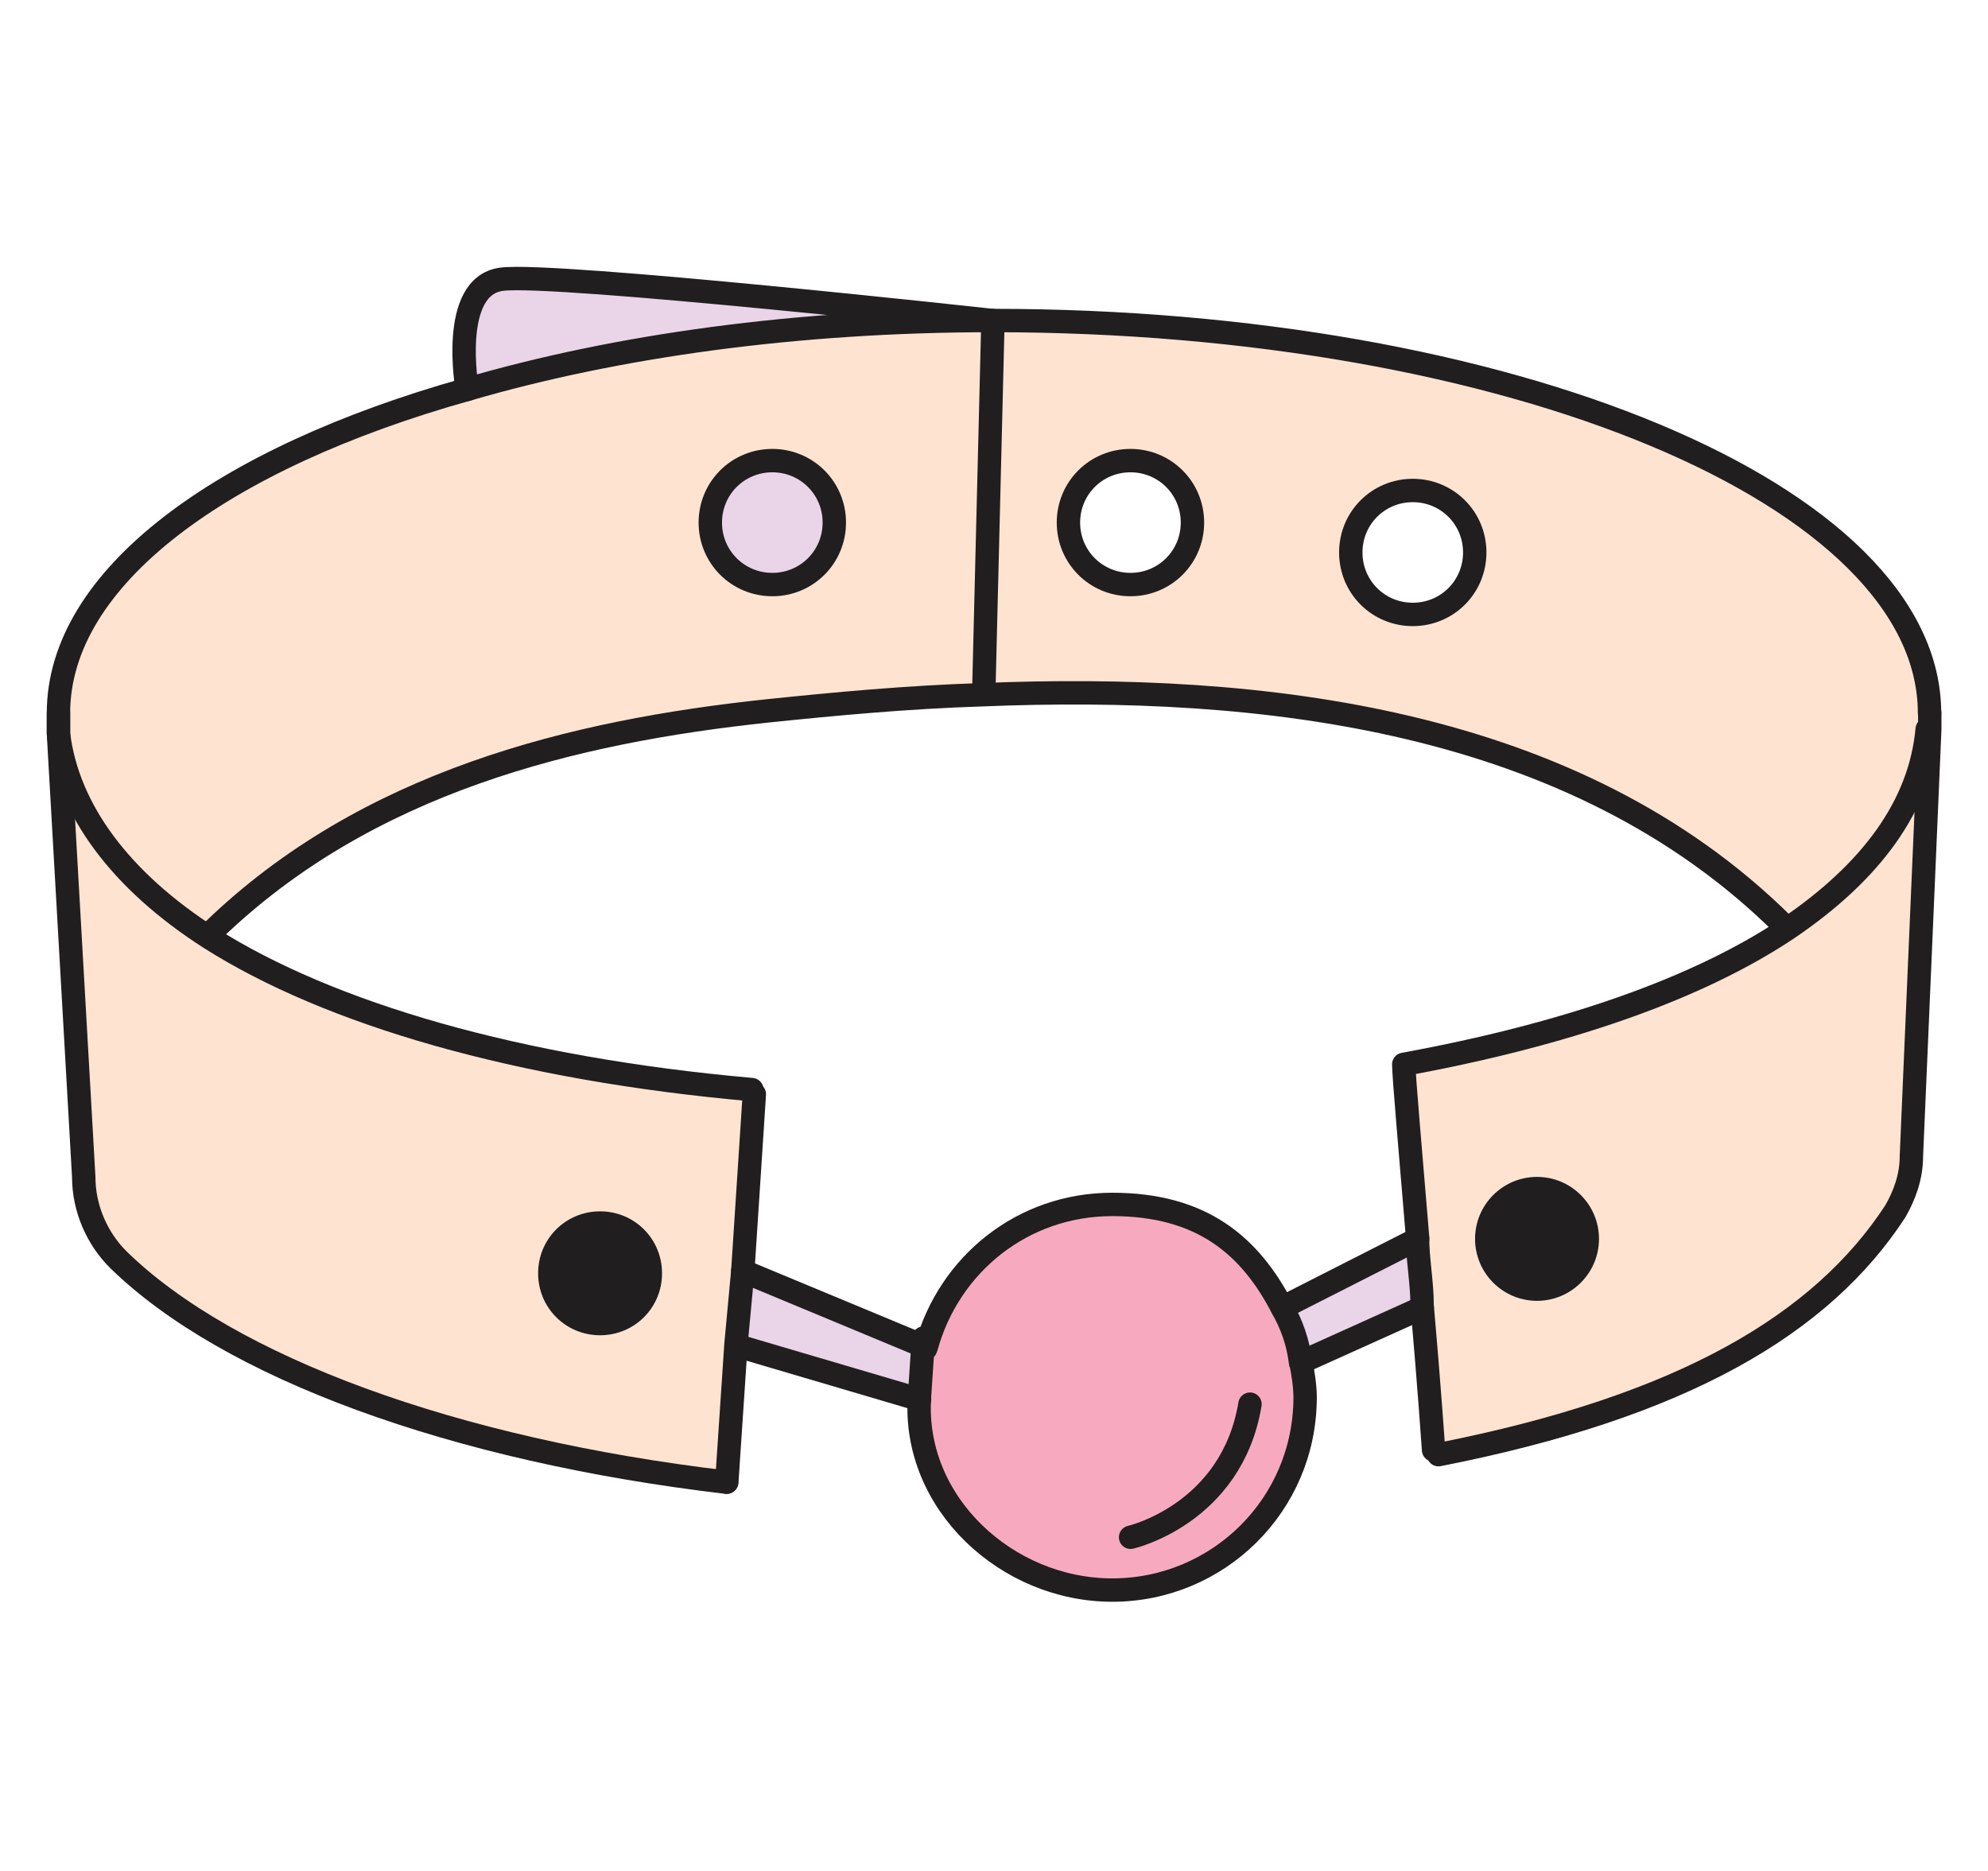 <svg width="34" height="32" viewBox="0 0 34 32" fill="none" xmlns="http://www.w3.org/2000/svg">
<path d="M33.005 12.198V12.473C32.887 13.769 32.063 14.908 30.571 15.889L30.492 15.771C26.919 12.238 21.579 11.649 16.789 11.845L16.946 5.484C25.78 5.484 32.966 8.468 32.966 12.198H33.005ZM25.231 9.45C25.231 8.861 24.76 8.39 24.171 8.39C23.582 8.39 23.11 8.861 23.11 9.45C23.11 10.039 23.582 10.51 24.171 10.51C24.76 10.51 25.231 10.039 25.231 9.45ZM20.401 8.94C20.401 8.351 19.93 7.879 19.341 7.879C18.752 7.879 18.281 8.351 18.281 8.94C18.281 9.529 18.752 10 19.341 10C19.93 10 20.401 9.529 20.401 8.94Z" fill="#FEE3D1"/>
<path d="M32.96 12.473L32.646 19.776C32.646 20.129 32.528 20.443 32.371 20.718C31.115 22.642 28.759 24.055 24.558 24.88H24.479C24.479 24.841 24.401 23.702 24.283 22.367C24.283 21.974 24.244 21.582 24.204 21.189C24.087 19.776 24.008 18.441 23.969 18.244C26.756 17.734 28.994 16.949 30.526 15.928C31.979 14.946 32.842 13.768 32.921 12.512H32.96V12.473ZM27.345 21.189C27.345 20.6 26.874 20.129 26.285 20.129C25.696 20.129 25.225 20.6 25.225 21.189C25.225 21.778 25.696 22.249 26.285 22.249C26.874 22.249 27.345 21.778 27.345 21.189Z" fill="#FEE3D1"/>
<path d="M26.287 22.249C26.872 22.249 27.347 21.774 27.347 21.189C27.347 20.604 26.872 20.129 26.287 20.129C25.701 20.129 25.227 20.604 25.227 21.189C25.227 21.774 25.701 22.249 26.287 22.249Z" fill="#211E1F"/>
<path d="M24.325 22.367L22.322 23.27H22.244C22.165 22.956 22.087 22.642 21.93 22.367L24.246 21.189C24.246 21.582 24.325 21.975 24.325 22.367Z" fill="#E9D4E8"/>
<path d="M21.928 22.367C22.086 22.642 22.203 22.956 22.243 23.31C22.282 23.506 22.321 23.741 22.321 23.938C22.321 25.783 20.829 27.236 19.023 27.236C17.217 27.236 15.607 25.744 15.725 23.938C15.843 22.132 15.764 23.349 15.843 23.074C16.235 21.66 17.492 20.64 19.023 20.64C20.554 20.64 21.379 21.346 21.928 22.407V22.367Z" fill="#F7AABF"/>
<path d="M16.98 5.523L16.823 11.884C15.567 11.963 14.31 12.081 13.172 12.198C9.874 12.552 6.301 13.415 3.67 15.968L3.591 16.085C2.06 15.104 1.157 13.887 1 12.591V12.238C1 9.921 3.748 7.879 7.989 6.701C10.541 5.955 13.643 5.523 16.98 5.523ZM14.271 8.939C14.271 8.35 13.8 7.879 13.211 7.879C12.622 7.879 12.151 8.35 12.151 8.939C12.151 9.528 12.622 10 13.211 10C13.8 10 14.271 9.528 14.271 8.939Z" fill="#FEE3D1"/>
<path d="M15.727 22.996H15.845C15.766 23.31 15.727 23.585 15.727 23.899L12.704 22.996H12.625L12.704 21.7L15.727 22.996Z" fill="#E9D4E8"/>
<path d="M13.169 7.84C13.758 7.84 14.23 8.311 14.23 8.9C14.23 9.489 13.758 9.96 13.169 9.96C12.581 9.96 12.109 9.489 12.109 8.9C12.109 8.311 12.581 7.84 13.169 7.84Z" fill="#E9D4E8"/>
<path d="M12.897 18.716L12.7 21.739L12.622 23.035L12.465 25.391C7.792 24.841 3.945 23.428 2.06 21.582C1.707 21.229 1.471 20.718 1.471 20.169L1.039 12.591C1.157 13.926 2.06 15.104 3.63 16.085C5.672 17.42 8.892 18.323 12.897 18.677V18.716ZM11.326 21.779C11.326 21.19 10.855 20.718 10.266 20.718C9.677 20.718 9.206 21.19 9.206 21.779C9.206 22.367 9.677 22.839 10.266 22.839C10.855 22.839 11.326 22.367 11.326 21.779Z" fill="#FEE3D1"/>
<path d="M10.263 20.718C10.852 20.718 11.323 21.189 11.323 21.778C11.323 22.367 10.852 22.838 10.263 22.838C9.674 22.838 9.203 22.367 9.203 21.778C9.203 21.189 9.674 20.718 10.263 20.718Z" fill="#211E1F"/>
<path d="M8.579 4.777C9.482 4.698 16.982 5.484 16.982 5.484C13.644 5.484 10.543 5.916 7.99 6.662C7.99 6.662 7.676 4.895 8.579 4.777Z" fill="#E9D4E8"/>
<path d="M32.96 12.472C32.842 13.767 32.018 14.906 30.565 15.888C29.034 16.909 26.796 17.694 24.008 18.204C24.008 18.401 24.126 19.735 24.243 21.149C24.243 21.542 24.322 21.934 24.322 22.327C24.44 23.662 24.518 24.8 24.518 24.8" stroke="#211E1F" stroke-width="0.4" stroke-linecap="round" stroke-linejoin="round"/>
<path d="M12.858 18.636C8.853 18.282 5.633 17.34 3.591 16.044C2.06 15.063 1.157 13.846 1 12.55V12.197C1 9.88 3.788 7.838 7.989 6.66C10.541 5.914 13.643 5.482 16.98 5.482C25.815 5.482 33 8.466 33 12.197" stroke="#211E1F" stroke-width="0.4" stroke-linecap="round" stroke-linejoin="round"/>
<path d="M12.426 25.351C7.753 24.801 3.906 23.387 2.021 21.542C1.667 21.189 1.432 20.678 1.432 20.129L1 12.551V12.197" stroke="#211E1F" stroke-width="0.4" stroke-linecap="round" stroke-linejoin="round"/>
<path d="M33.004 12.197V12.472L32.69 19.775C32.69 20.129 32.572 20.443 32.415 20.718C31.159 22.641 28.803 24.055 24.602 24.88" stroke="#211E1F" stroke-width="0.4" stroke-linecap="round" stroke-linejoin="round"/>
<path d="M3.633 15.927C6.263 13.375 9.797 12.511 13.135 12.158C14.273 12.04 15.53 11.922 16.786 11.883C21.576 11.687 26.916 12.276 30.489 15.809" stroke="#211E1F" stroke-width="0.4" stroke-linecap="round" stroke-linejoin="round"/>
<path d="M22.243 23.27C22.282 23.466 22.321 23.701 22.321 23.898C22.321 25.743 20.829 27.196 19.023 27.196C17.217 27.196 15.607 25.704 15.725 23.898C15.843 22.092 15.764 23.309 15.843 23.034C16.235 21.62 17.492 20.6 19.023 20.6C20.554 20.6 21.379 21.306 21.928 22.366C22.086 22.641 22.203 22.955 22.243 23.309V23.27Z" stroke="#211E1F" stroke-width="0.4" stroke-linecap="round" stroke-linejoin="round"/>
<path d="M12.901 18.715L12.704 21.738L12.587 22.995L12.43 25.35" stroke="#211E1F" stroke-width="0.4" stroke-linecap="round" stroke-linejoin="round"/>
<path d="M19.336 26.293C19.336 26.293 21.064 25.9 21.378 24.016" stroke="#211E1F" stroke-width="0.4" stroke-linecap="round" stroke-linejoin="round"/>
<path d="M12.703 21.738L15.726 22.995" stroke="#211E1F" stroke-width="0.4" stroke-linecap="round" stroke-linejoin="round"/>
<path d="M21.93 22.366L24.246 21.189" stroke="#211E1F" stroke-width="0.4" stroke-linecap="round" stroke-linejoin="round"/>
<path d="M22.32 23.269L24.323 22.366" stroke="#211E1F" stroke-width="0.4" stroke-linecap="round" stroke-linejoin="round"/>
<path d="M15.727 23.937L12.664 23.034" stroke="#211E1F" stroke-width="0.4" stroke-linecap="round" stroke-linejoin="round"/>
<path d="M20.394 8.938C20.394 9.527 19.922 9.998 19.334 9.998C18.745 9.998 18.273 9.527 18.273 8.938C18.273 8.349 18.745 7.878 19.334 7.878C19.922 7.878 20.394 8.349 20.394 8.938Z" stroke="#211E1F" stroke-width="0.4" stroke-linecap="round" stroke-linejoin="round"/>
<path d="M14.269 8.938C14.269 9.527 13.797 9.998 13.209 9.998C12.62 9.998 12.148 9.527 12.148 8.938C12.148 8.349 12.62 7.878 13.209 7.878C13.797 7.878 14.269 8.349 14.269 8.938Z" stroke="#211E1F" stroke-width="0.4" stroke-linecap="round" stroke-linejoin="round"/>
<path d="M25.222 9.449C25.222 10.038 24.751 10.509 24.162 10.509C23.573 10.509 23.102 10.038 23.102 9.449C23.102 8.86 23.573 8.389 24.162 8.389C24.751 8.389 25.222 8.86 25.222 9.449Z" stroke="#211E1F" stroke-width="0.4" stroke-linecap="round" stroke-linejoin="round"/>
<path d="M7.99 6.661C7.99 6.661 7.676 4.894 8.579 4.776C9.482 4.658 16.982 5.483 16.982 5.483L16.825 11.844" stroke="#211E1F" stroke-width="0.4" stroke-linecap="round" stroke-linejoin="round"/>
</svg>

